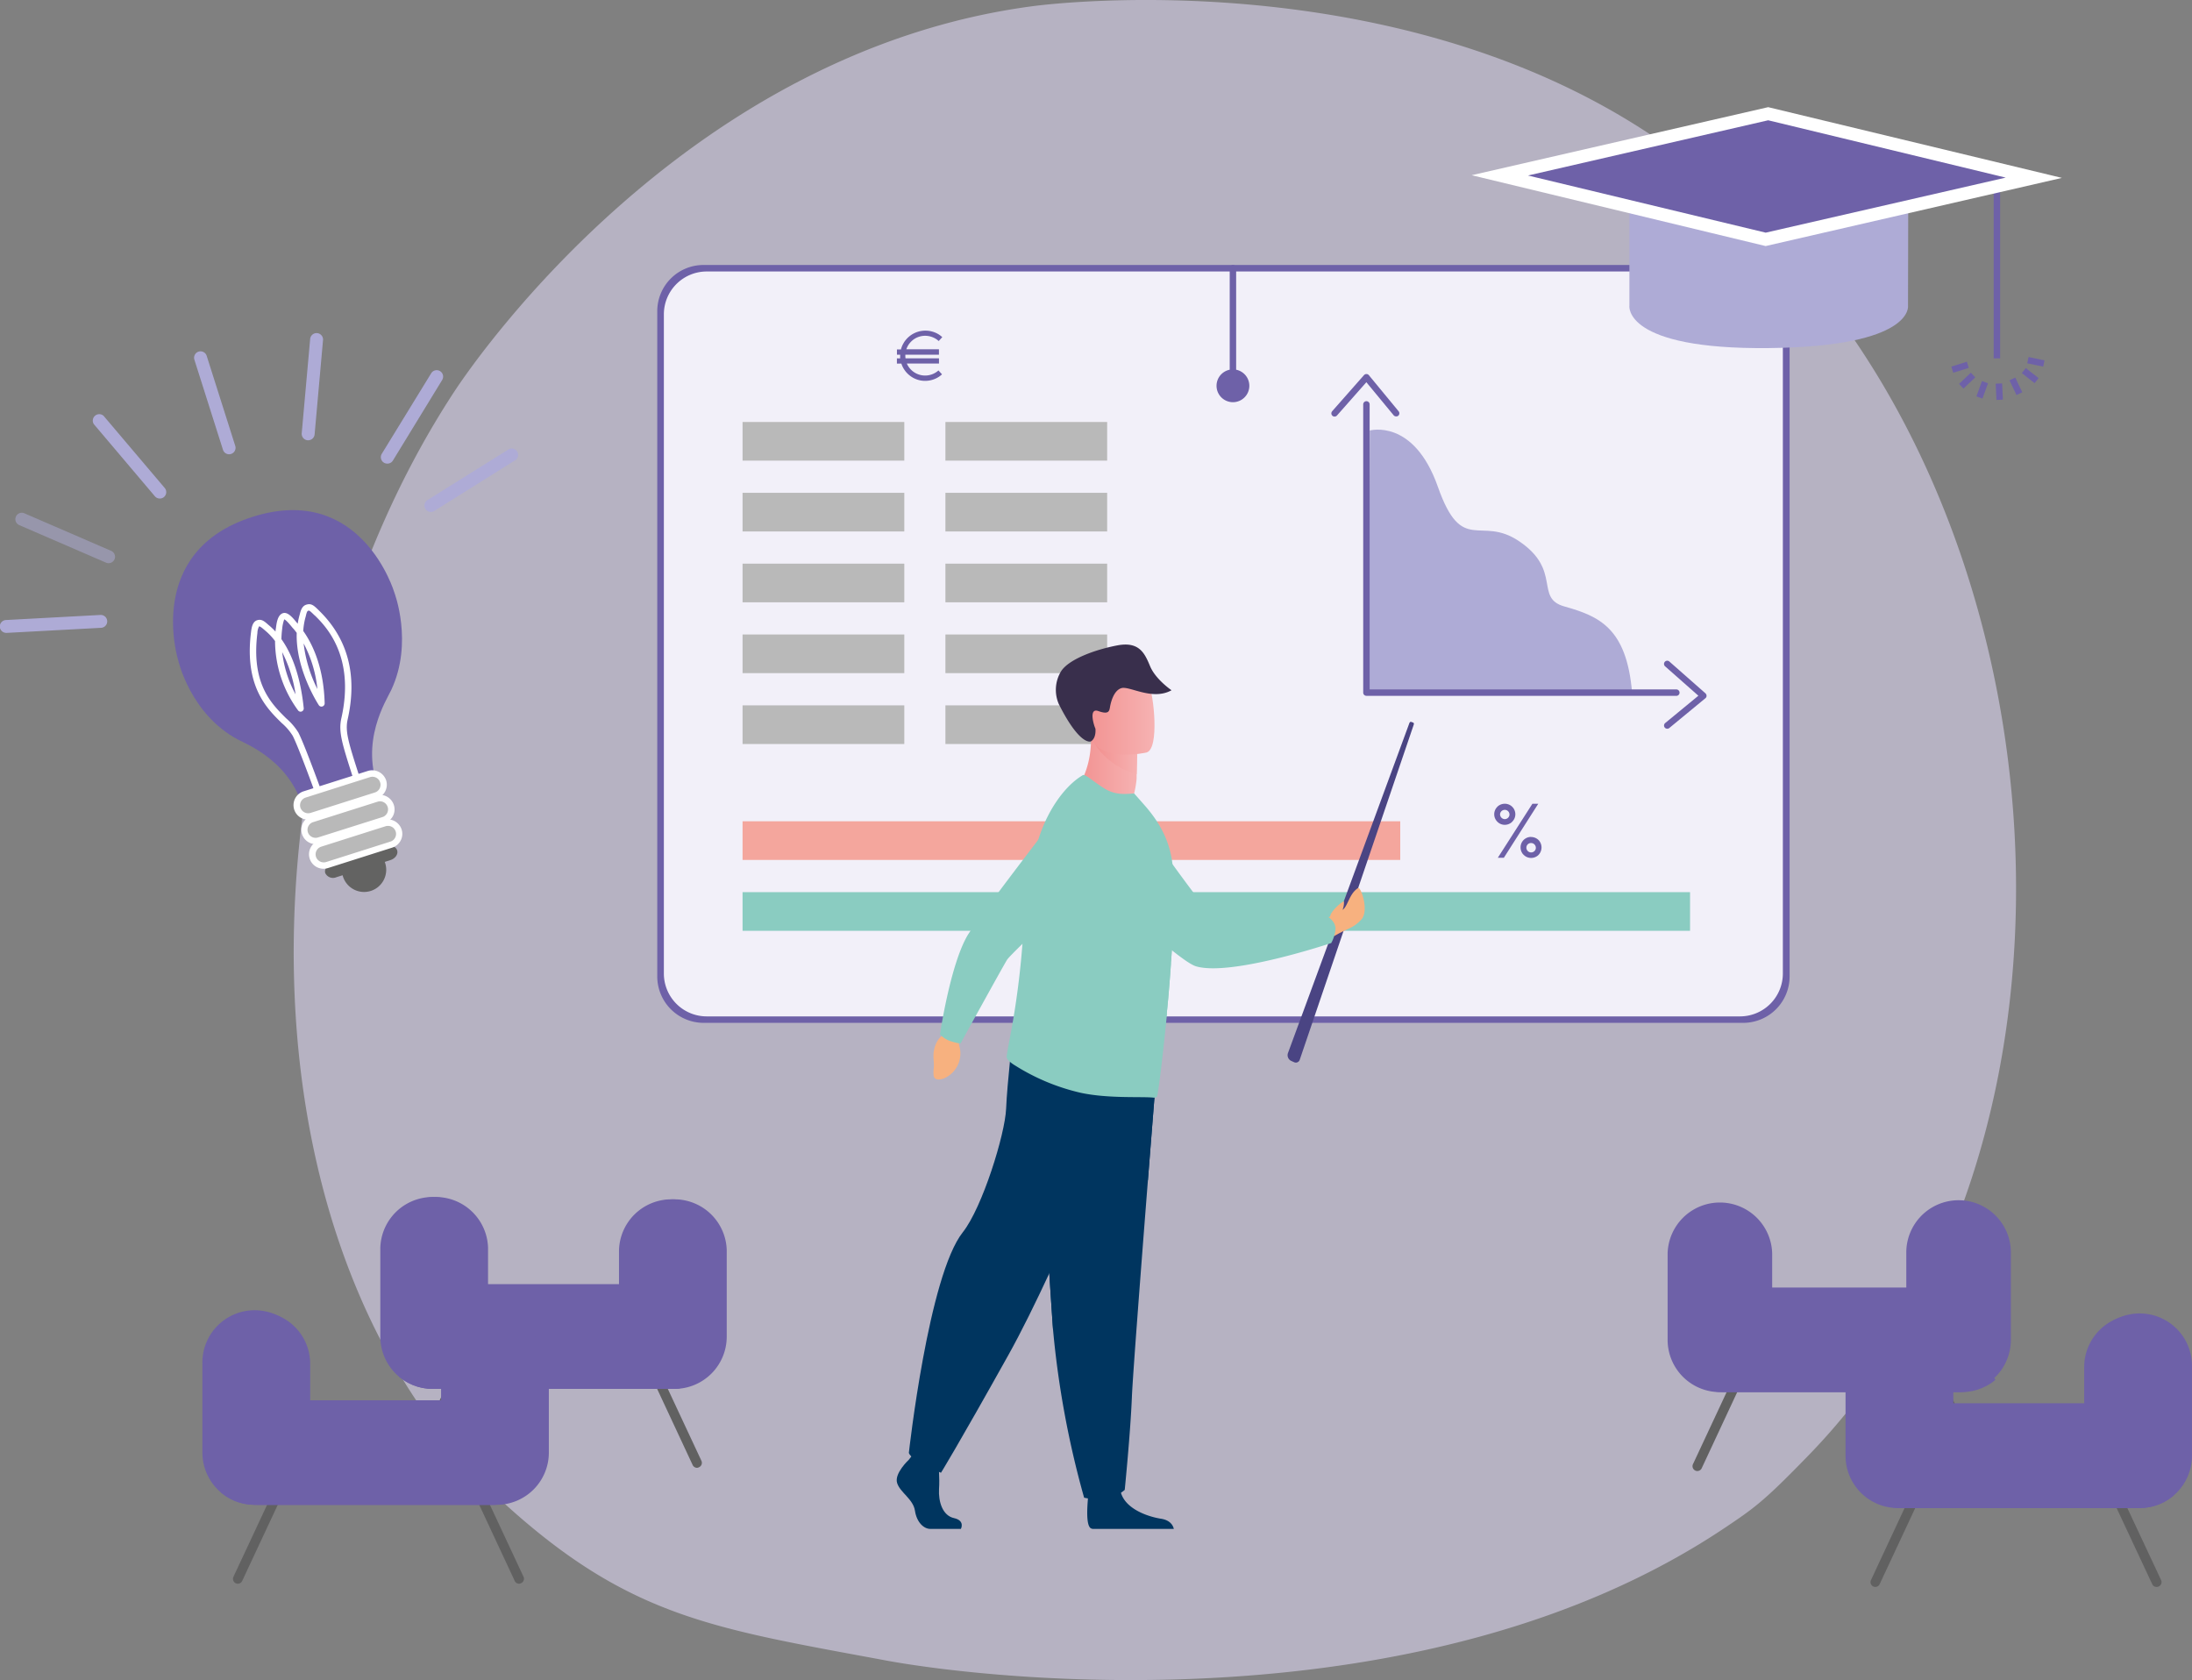 <?xml version="1.0" encoding="UTF-8"?><svg xmlns="http://www.w3.org/2000/svg" xmlns:xlink="http://www.w3.org/1999/xlink" viewBox="0 0 613.65 470.31"><rect x="0" y="0" width="613.65" height="470.31" fill="#808080" stroke="none"/><defs><style>.cls-1,.cls-12{fill:#6e61a8;}.cls-2{fill:none;}.cls-3{fill:#d6d0e9;opacity:0.62;}.cls-4{fill:#f2f0f9;}.cls-5{fill:#fff;}.cls-6,.cls-7{fill:#aeabd6;}.cls-11,.cls-12,.cls-13,.cls-6{fill-rule:evenodd;}.cls-13,.cls-8{fill:#b9b9b9;}.cls-9{fill:#f4a69d;}.cls-10{fill:#8accc1;}.cls-11{fill:#636362;}.cls-14{opacity:0.5;}.cls-15{fill:#616161;}.cls-16{clip-path:url(#clip-path);}.cls-17{clip-path:url(#clip-path-2);}.cls-18{clip-path:url(#clip-path-3);}.cls-19{clip-path:url(#clip-path-4);}.cls-20{fill:url(#linear-gradient);}.cls-21{fill:url(#linear-gradient-2);}.cls-22{fill:url(#linear-gradient-3);}.cls-23{fill:#392f4c;}.cls-24{fill:#00355f;}.cls-25{fill:#f7b17f;}.cls-26{fill:#4a4483;}</style><clipPath id="clip-path"><path class="cls-1" d="M187.92,388.81H121.11a14.64,14.64,0,0,1-14.64-14.64V349.35a14.64,14.64,0,0,1,29.27,0v10.19h37.55V350a14.64,14.64,0,0,1,29.27,0v24.18A14.64,14.64,0,0,1,187.92,388.81Z"/></clipPath><clipPath id="clip-path-2"><path class="cls-1" d="M138.12,421.26H71.3a14.63,14.63,0,0,1-14.64-14.63V381.81a14.64,14.64,0,1,1,29.27,0V392h37.55v-9.55a14.64,14.64,0,0,1,29.27,0v24.19A14.63,14.63,0,0,1,138.12,421.26Z"/></clipPath><clipPath id="clip-path-3"><path class="cls-2" d="M482.39,389.71H549.2a14.63,14.63,0,0,0,14.64-14.64V350.25a14.64,14.64,0,0,0-29.27,0v10.19H497v-9.55a14.64,14.64,0,0,0-29.27,0v24.18A14.63,14.63,0,0,0,482.39,389.71Z"/></clipPath><clipPath id="clip-path-4"><path class="cls-1" d="M532.19,422.16H599a14.63,14.63,0,0,0,14.64-14.63V382.71a14.64,14.64,0,1,0-29.27,0v10.18H546.83v-9.54a14.64,14.64,0,1,0-29.27,0v24.18A14.63,14.63,0,0,0,532.19,422.16Z"/></clipPath><linearGradient id="linear-gradient" x1="301.22" y1="216.24" x2="318.38" y2="216.24" gradientUnits="userSpaceOnUse"><stop offset="0" stop-color="#f2908f"/><stop offset="1" stop-color="#f6b2b2"/></linearGradient><linearGradient id="linear-gradient-2" x1="306.68" y1="212.57" x2="318.38" y2="212.57" xlink:href="#linear-gradient"/><linearGradient id="linear-gradient-3" x1="302.8" y1="199.3" x2="323.22" y2="199.3" xlink:href="#linear-gradient"/></defs><g id="Calque_2" data-name="Calque 2"><g id="Fond"><path class="cls-3" d="M506.38,407.33c-12.54,12.93-15.18,14.8-23.77,20.54-83.84,56-205.16,42.45-234.79,36.93-47.81-8.9-71.29-12-106-43.36-78.79-71.18-75-219.67-14.75-311.65,7.14-10.91,66.2-95.53,162.25-108.09,2.35-.31,113.62-15,188.7,47.9a224.06,224.06,0,0,1,44.08,50C580.78,190.18,581,330.45,506.38,407.33Z"/></g><g id="formation"><rect class="cls-1" x="558.13" y="49.84" width="1.8" height="50.48"/><path class="cls-4" d="M489.22,285.43H195.51a10.6,10.6,0,0,1-10.61-10.6V85.64a10.56,10.56,0,0,1,10.56-10.56H491a9.08,9.08,0,0,1,9.09,9.08V274.6A10.83,10.83,0,0,1,489.22,285.43Z"/><path class="cls-1" d="M488,286.34H196.94A13,13,0,0,1,184,273.39V87.12a12.94,12.94,0,0,1,12.94-12.94H488A12.94,12.94,0,0,1,501,87.12V273.39A13,13,0,0,1,488,286.34Zm-290.17-1.81H487.11a12,12,0,0,0,12-12V88a12,12,0,0,0-12-12H197.85a12,12,0,0,0-12,12V272.49A12,12,0,0,0,197.85,284.53Z"/><line class="cls-5" x1="345.16" y1="75.08" x2="345.16" y2="103.38"/><path class="cls-1" d="M345.16,104.28a.9.9,0,0,1-.9-.9V75.08a.9.9,0,1,1,1.8,0v28.3A.9.9,0,0,1,345.16,104.28Z"/><path class="cls-1" d="M349.75,108a4.59,4.59,0,1,1-4.59-4.59A4.59,4.59,0,0,1,349.75,108Z"/><path class="cls-6" d="M383.47,120.52s12.29-3.49,19.07,15.77,11.85,7.84,22.76,15.24c12,8.11,4.27,15.87,12.61,18.23,9.68,2.73,17.46,5.93,19,24.16H383.21Z"/><path class="cls-1" d="M469.29,194.79H382.53a.9.9,0,0,1-.9-.9V113.21a.9.9,0,0,1,1.8,0V193h85.86a.9.9,0,1,1,0,1.8Z"/><path class="cls-1" d="M390.85,116.57a.92.92,0,0,1-.7-.32L382.51,107l-8.21,9.3a.9.9,0,1,1-1.35-1.19l8.9-10.1a.92.92,0,0,1,.69-.3.85.85,0,0,1,.68.33l8.32,10.09a.9.9,0,0,1-.12,1.27A.88.88,0,0,1,390.85,116.57Z"/><path class="cls-1" d="M466.75,204a.9.9,0,0,1-.57-1.6l9.28-7.64-9.3-8.21a.9.9,0,1,1,1.19-1.35l10.1,8.9a1,1,0,0,1,.3.69.85.85,0,0,1-.33.68l-10.09,8.32A.9.9,0,0,1,466.75,204Z"/><path class="cls-7" d="M534.15,85.6s1.73,11.41-39,11.84-39-11.84-39-11.84v-39h78.08Z"/><polygon class="cls-1" points="569.37 49.76 494.3 67.03 419.9 49.09 494.97 31.82 569.37 49.76"/><path class="cls-5" d="M494.29,68.88,412,49.05,495,30,577.23,49.8ZM427.76,49.13l66.55,16L561.5,49.72,495,33.67Z"/><path class="cls-1" d="M259,92.56h.1a7.09,7.09,0,0,1,3.61,1,6.74,6.74,0,0,1,.9.66,1.13,1.13,0,0,1,.18.16l-1,1.09A5.66,5.66,0,0,0,259,94a5.57,5.57,0,0,0-3.46,1.2,7.27,7.27,0,0,0-.57.53,5.43,5.43,0,0,0-1.16,1.83l-.08.22h9.13V99.3h-9.41v.31a4,4,0,0,0,.05.7h9.37v1.46h-9a5.58,5.58,0,0,0,8.22,2.42,6.5,6.5,0,0,0,.63-.49l0,0,1,1.09h0a7.45,7.45,0,0,1-.88.69,7.05,7.05,0,0,1-3.84,1.14h0a6.91,6.91,0,0,1-4.35-1.52,8.11,8.11,0,0,1-.7-.63,6.61,6.61,0,0,1-.7-.86,6.76,6.76,0,0,1-.63-1.09,7.12,7.12,0,0,1-.28-.74h-1.25v-1.46H252a4.64,4.64,0,0,1,0-.63v-.39h-.9V97.83h1.12a6.81,6.81,0,0,1,.38-1.11,11,11,0,0,1,.6-1.07,9,9,0,0,1,.62-.78,6.74,6.74,0,0,1,.61-.59,7.22,7.22,0,0,1,.92-.68,8.55,8.55,0,0,1,1.21-.59A7.18,7.18,0,0,1,259,92.56Z"/><rect class="cls-8" x="264.67" y="118.13" width="45.28" height="10.82"/><rect class="cls-8" x="207.88" y="118.13" width="45.28" height="10.82"/><rect class="cls-8" x="264.67" y="137.96" width="45.28" height="10.82"/><rect class="cls-8" x="207.88" y="137.96" width="45.28" height="10.82"/><rect class="cls-8" x="264.67" y="157.79" width="45.28" height="10.82"/><rect class="cls-8" x="207.88" y="157.79" width="45.28" height="10.82"/><rect class="cls-8" x="264.67" y="177.62" width="45.28" height="10.82"/><rect class="cls-8" x="207.88" y="177.62" width="45.28" height="10.82"/><rect class="cls-8" x="264.67" y="197.46" width="45.28" height="10.82"/><rect class="cls-8" x="207.88" y="197.46" width="45.28" height="10.82"/><rect class="cls-9" x="207.88" y="229.91" width="184.12" height="10.82"/><rect class="cls-10" x="207.88" y="249.75" width="265.25" height="10.82"/><path class="cls-1" d="M421.23,225h.06a3,3,0,0,1,1.91.71,4.43,4.43,0,0,1,.43.46,3,3,0,0,1,.59,1.77,2.9,2.9,0,0,1-.9,2.11l-.15.16a3,3,0,0,1-1.92.69,2.89,2.89,0,0,1-1.88-.69,3.18,3.18,0,0,1-.73-.91,2.87,2.87,0,0,1-.33-1.28v-.13a2.88,2.88,0,0,1,.58-1.7,4.8,4.8,0,0,1,.4-.45A3,3,0,0,1,421.23,225Zm9.41,0L421,240.13h-1.69L429,225Zm-10.7,3v0a1.36,1.36,0,0,0,1.31,1.31,1.32,1.32,0,0,0,1.06-.53,1.27,1.27,0,0,0,.27-.78v0a1.31,1.31,0,0,0-1.32-1.29,1.36,1.36,0,0,0-.93.37A1.33,1.33,0,0,0,419.94,228Zm8.69,6.31a3,3,0,0,1,2.14.91l.11.13a3,3,0,0,1-.2,4,2.49,2.49,0,0,1-.61.45,2.85,2.85,0,0,1-1.4.37h-.09a2.9,2.9,0,0,1-1.79-.65,3.91,3.91,0,0,1-.5-.49,3,3,0,0,1-.61-1.78v-.07a2.9,2.9,0,0,1,.72-1.89,2.38,2.38,0,0,1,.54-.48A2.91,2.91,0,0,1,428.63,234.29Zm-1.32,3a1.33,1.33,0,0,0,2.4.78,1.23,1.23,0,0,0,.25-.71v-.1a1.34,1.34,0,0,0-1.29-1.28h-.08a1.27,1.27,0,0,0-1,.48A1.3,1.3,0,0,0,427.31,237.24Z"/><path class="cls-11" d="M107.82,241.59a6.2,6.2,0,1,1-7.78-4A6.22,6.22,0,0,1,107.82,241.59Z"/><path class="cls-11" d="M111.18,238.05c.34,1.07-.51,2.29-1.9,2.73l-15.09,4.78a2.4,2.4,0,0,1-3.13-1.14h0c-.34-1.06.51-2.29,1.9-2.73l15.1-4.78c1.39-.44,2.79.07,3.12,1.14Z"/><path class="cls-12" d="M85.32,228c-3.21-14.59-16.09-19.57-18.77-21-13.33-7.16-16.66-22.15-16.66-22.15s-9.66-30.51,20.85-40.17h0c30.51-9.67,39.65,21.17,39.65,21.17s5.38,14-.86,27.3c-1.34,2.87-9,14.6-3.26,28.38Z"/><path class="cls-5" d="M91.67,229.76a.89.89,0,0,1-.85-.6c-.07-.19-6.73-19-8.88-23.19a15.55,15.55,0,0,0-3.08-3.57c-4.17-4.09-10.48-10.26-8.59-25.4.14-1.13.36-2.94,1.71-3.37s2.15.42,3.24,1.36l.29.24a21.73,21.73,0,0,1,1.62,1.57c0-.35.08-.71.13-1.07.17-1.34.46-3.57,1.92-4.07,1.27-.43,2.58,1,3.91,2.65l.25.3a19.71,19.71,0,0,1,.45-2.16l.11-.4c.25-1,.59-2.38,1.83-2.77,1.44-.46,2.16.24,3.58,1.64l.14.14c8,7.87,10.64,18.09,7.87,30.36-.75,3.36.26,6.5,3.25,15.83.68,2.11,1.45,4.54,2.33,7.35a.9.9,0,0,1-.59,1.13.92.92,0,0,1-1.13-.59c-.87-2.81-1.65-5.23-2.33-7.34-3.1-9.68-4.15-12.94-3.28-16.77,3.94-17.52-4.59-25.92-7.39-28.69L88,172.2c-1.35-1.33-1.42-1.32-1.76-1.21s-.51,1-.63,1.49l-.12.44a18.76,18.76,0,0,0-.6,3.71c2.6,3.66,5.73,10.14,6,20.26a.9.9,0,0,1-.64.88.88.88,0,0,1-1-.37c-.31-.47-6.54-10.16-6.18-20.23-.39-.52-.75-1-1.09-1.34-.08-.08-.19-.22-.32-.38-1.31-1.61-1.85-2-2.09-2.06A10.8,10.8,0,0,0,79,176a27,27,0,0,0-.22,2.92c3.28,4.61,5.42,11.18,6.25,19.33a.9.9,0,0,1-.56.92.87.87,0,0,1-1-.27A33,33,0,0,1,77,179.45a17.21,17.21,0,0,0-2.66-2.84l-.29-.25c-.63-.54-1.27-1.08-1.53-1a4.06,4.06,0,0,0-.46,1.83C70.28,191.48,76,197,80.13,201.11a16.89,16.89,0,0,1,3.42,4c2.2,4.33,8.69,22.63,9,23.4a.9.9,0,0,1-.55,1.15A.79.79,0,0,1,91.67,229.76ZM79,182.56a32.21,32.21,0,0,0,3.75,11.81A39,39,0,0,0,79,182.56Zm6-2.44a38.19,38.19,0,0,0,3.85,12.77A34.4,34.4,0,0,0,85,180.12Z"/><path class="cls-13" d="M109.45,225.59a3.17,3.17,0,0,1-2.06,4l-18,5.71a3.15,3.15,0,0,1-4-2.05h0a3.16,3.16,0,0,1,2.06-4l18-5.72a3.16,3.16,0,0,1,4,2.05Z"/><path class="cls-5" d="M88.39,236.32a4.06,4.06,0,0,1-1.23-7.92l18-5.72a4.11,4.11,0,0,1,5.09,2.64,4,4,0,0,1-2.64,5.1l-18,5.71A3.89,3.89,0,0,1,88.39,236.32Zm18-12a2.25,2.25,0,0,0-.68.11l-18.05,5.72a2.25,2.25,0,0,0-1.47,2.82,2.27,2.27,0,0,0,2.83,1.47l18.05-5.71a2.26,2.26,0,0,0-.68-4.41Z"/><path class="cls-13" d="M107.27,218.72a3.17,3.17,0,0,1-2.06,4l-18,5.72a3.17,3.17,0,0,1-4-2.06h0a3.17,3.17,0,0,1,2.06-4l18-5.72a3.17,3.17,0,0,1,4,2.06Z"/><path class="cls-5" d="M86.21,229.45A4.06,4.06,0,0,1,85,221.52l18-5.71a4.12,4.12,0,0,1,5.1,2.64,4.06,4.06,0,0,1-2.65,5.09l-18,5.72A4.27,4.27,0,0,1,86.21,229.45Zm18.05-12a2.24,2.24,0,0,0-.68.1l-18,5.72a2.27,2.27,0,0,0-1.32,1.11,2.24,2.24,0,0,0-.15,1.72,2.29,2.29,0,0,0,2.83,1.47l18-5.72a2.25,2.25,0,0,0-.68-4.4Z"/><path class="cls-13" d="M111.62,232.47a3.15,3.15,0,0,1-2.05,4l-18,5.72a3.16,3.16,0,0,1-4-2.06h0a3.15,3.15,0,0,1,2-4l18-5.72a3.16,3.16,0,0,1,4,2.06Z"/><path class="cls-5" d="M90.57,243.2a4.06,4.06,0,0,1-1.23-7.93l18-5.72a4.11,4.11,0,0,1,5.09,2.65,4,4,0,0,1-.26,3.09,4.07,4.07,0,0,1-2.38,2l-18,5.72A4.25,4.25,0,0,1,90.57,243.2Zm18.05-12a2.35,2.35,0,0,0-.69.1l-18,5.72a2.26,2.26,0,0,0-1.47,2.83,2.29,2.29,0,0,0,2.83,1.47l18-5.72a2.25,2.25,0,0,0-.68-4.4Z"/><path class="cls-7" d="M64.14,127.17a1.8,1.8,0,0,1-1.72-1.26l-8-25.21a1.8,1.8,0,0,1,3.44-1.09l8,25.21a1.8,1.8,0,0,1-1.18,2.26A1.7,1.7,0,0,1,64.14,127.17Z"/><path class="cls-7" d="M120.62,143.33a1.78,1.78,0,0,1-1.52-.85,1.81,1.81,0,0,1,.56-2.49l22.41-14a1.8,1.8,0,1,1,1.92,3l-22.41,14.05A1.78,1.78,0,0,1,120.62,143.33Z"/><path class="cls-7" d="M108.42,129.78a1.78,1.78,0,0,1-.94-.26,1.8,1.8,0,0,1-.6-2.48l13.83-22.54a1.8,1.8,0,1,1,3.07,1.88L110,128.92A1.8,1.8,0,0,1,108.42,129.78Z"/><path class="cls-7" d="M86.27,123.25h-.16a1.82,1.82,0,0,1-1.64-2L86.82,95a1.81,1.81,0,1,1,3.6.32l-2.35,26.34A1.81,1.81,0,0,1,86.27,123.25Z"/><path class="cls-7" d="M1.8,177.17a1.8,1.8,0,0,1-.09-3.6l26.4-1.42a1.8,1.8,0,0,1,.2,3.6L1.9,177.17Z"/><g class="cls-14"><path class="cls-7" d="M30.39,157.66a1.78,1.78,0,0,1-.71-.15L5.39,147a1.8,1.8,0,1,1,1.43-3.31L31.1,154.2a1.8,1.8,0,0,1-.71,3.46Z"/></g><path class="cls-7" d="M44.74,139.56a1.81,1.81,0,0,1-1.38-.63L26.27,118.74A1.81,1.81,0,0,1,29,116.41L46.11,136.6a1.8,1.8,0,0,1-.21,2.54A1.82,1.82,0,0,1,44.74,139.56Z"/><rect class="cls-1" x="558.81" y="107.33" width="1.8" height="4.56" transform="translate(-4.61 26.92) rotate(-2.74)"/><rect class="cls-1" x="546.44" y="101.92" width="4.56" height="1.8" transform="translate(-5.79 167.52) rotate(-17.27)"/><rect class="cls-1" x="548.4" y="105.62" width="4.56" height="1.8" transform="translate(78.51 409.26) rotate(-43.61)"/><rect class="cls-1" x="552.68" y="108.25" width="4.56" height="1.8" transform="translate(262.63 593.34) rotate(-70.01)"/><rect class="cls-1" x="569.06" y="99.01" width="1.8" height="4.56" transform="translate(354.71 638.68) rotate(-78.25)"/><rect class="cls-1" x="567.46" y="102.87" width="1.8" height="4.56" transform="translate(134.44 487) rotate(-51.83)"/><rect class="cls-1" x="563.46" y="105.9" width="1.8" height="4.56" transform="translate(8.24 252.88) rotate(-25.44)"/><path class="cls-15" d="M116.39,410.9a1.48,1.48,0,0,1-.58-.13,1.37,1.37,0,0,1-.65-1.8l12.62-27a1.35,1.35,0,1,1,2.45,1.14l-12.62,27.05A1.36,1.36,0,0,1,116.39,410.9Z"/><path class="cls-15" d="M195.14,410.9a1.36,1.36,0,0,1-1.23-.78l-12.62-27.05a1.35,1.35,0,1,1,2.45-1.14l12.62,27a1.35,1.35,0,0,1-.65,1.8A1.47,1.47,0,0,1,195.14,410.9Z"/><path class="cls-1" d="M188.83,388.81H122a14.64,14.64,0,0,1-14.64-14.64V349.35a14.64,14.64,0,0,1,29.27,0v10.19h37.55V350a14.64,14.64,0,0,1,29.27,0v24.18A14.64,14.64,0,0,1,188.83,388.81Z"/><path class="cls-1" d="M187.92,388.81H121.11a14.64,14.64,0,0,1-14.64-14.64V349.35a14.64,14.64,0,0,1,29.27,0v10.19h37.55V350a14.64,14.64,0,0,1,29.27,0v24.18A14.64,14.64,0,0,1,187.92,388.81Z"/><g class="cls-16"><path class="cls-1" d="M190.63,378.89H123.81a14.65,14.65,0,0,0-14.64,14.64v24.82a14.64,14.64,0,0,0,29.28,0V408.16H176v9.55a14.64,14.64,0,0,0,29.27,0V393.53A14.64,14.64,0,0,0,190.63,378.89Z"/></g><path class="cls-15" d="M66.58,443.35a1.28,1.28,0,0,1-.57-.13,1.36,1.36,0,0,1-.66-1.8l12.62-27a1.36,1.36,0,0,1,2.46,1.14L67.8,442.57A1.35,1.35,0,0,1,66.58,443.35Z"/><path class="cls-15" d="M145.33,443.35a1.36,1.36,0,0,1-1.23-.78l-12.62-27.05a1.35,1.35,0,0,1,2.45-1.14l12.62,27a1.34,1.34,0,0,1-.65,1.8A1.28,1.28,0,0,1,145.33,443.35Z"/><path class="cls-1" d="M139,421.26H72.2a14.64,14.64,0,0,1-14.64-14.63V381.81a14.64,14.64,0,0,1,29.28,0V392h37.54v-9.55a14.64,14.64,0,0,1,29.27,0v24.19A14.63,14.63,0,0,1,139,421.26Z"/><path class="cls-1" d="M138.12,421.26H71.3a14.63,14.63,0,0,1-14.64-14.63V381.81a14.64,14.64,0,1,1,29.27,0V392h37.55v-9.55a14.64,14.64,0,0,1,29.27,0v24.19A14.63,14.63,0,0,1,138.12,421.26Z"/><g class="cls-17"><path class="cls-1" d="M140.82,411.35H74A14.63,14.63,0,0,0,59.37,426V450.8a14.64,14.64,0,1,0,29.27,0V440.62h37.54v9.54a14.64,14.64,0,0,0,29.28,0V426A14.64,14.64,0,0,0,140.82,411.35Z"/></g><path class="cls-15" d="M553.92,411.8a1.35,1.35,0,0,1-1.22-.78l-12.62-27a1.35,1.35,0,1,1,2.45-1.14l12.62,27a1.36,1.36,0,0,1-1.23,1.93Z"/><path class="cls-15" d="M475.17,411.8a1.31,1.31,0,0,1-.57-.13,1.35,1.35,0,0,1-.65-1.8l12.62-27a1.35,1.35,0,0,1,1.8-.66A1.37,1.37,0,0,1,489,384L476.4,411A1.36,1.36,0,0,1,475.17,411.8Z"/><path class="cls-1" d="M481.48,389.71H548.3a14.63,14.63,0,0,0,14.64-14.64V350.25a14.64,14.64,0,0,0-29.27,0v10.19H496.12v-9.55a14.64,14.64,0,0,0-29.27,0v24.18A14.63,14.63,0,0,0,481.48,389.71Z"/><g class="cls-18"><path class="cls-1" d="M479.68,379.79H546.5a14.64,14.64,0,0,1,14.63,14.64v24.82a14.64,14.64,0,0,1-29.27,0V409.07H494.32v9.54a14.64,14.64,0,1,1-29.27,0V394.43A14.64,14.64,0,0,1,479.68,379.79Z"/></g><path class="cls-15" d="M603.73,444.25a1.33,1.33,0,0,1-1.22-.78l-12.63-27a1.36,1.36,0,0,1,2.46-1.15L605,442.33a1.35,1.35,0,0,1-.66,1.79A1.28,1.28,0,0,1,603.73,444.25Z"/><path class="cls-15" d="M525,444.25a1.28,1.28,0,0,1-.57-.13,1.34,1.34,0,0,1-.65-1.79l12.62-27.05a1.34,1.34,0,0,1,1.79-.65,1.36,1.36,0,0,1,.66,1.8l-12.62,27A1.36,1.36,0,0,1,525,444.25Z"/><path class="cls-1" d="M531.29,422.16h66.82a14.64,14.64,0,0,0,14.64-14.63V382.71a14.64,14.64,0,0,0-29.28,0v10.18H545.93v-9.54a14.64,14.64,0,1,0-29.27,0v24.18A14.63,14.63,0,0,0,531.29,422.16Z"/><path class="cls-1" d="M532.19,422.16H599a14.63,14.63,0,0,0,14.64-14.63V382.71a14.64,14.64,0,1,0-29.27,0v10.18H546.83v-9.54a14.64,14.64,0,1,0-29.27,0v24.18A14.63,14.63,0,0,0,532.19,422.16Z"/><g class="cls-19"><path class="cls-1" d="M529.49,412.25h66.82a14.63,14.63,0,0,1,14.63,14.63V451.7a14.64,14.64,0,1,1-29.27,0V441.52H544.13v9.55a14.64,14.64,0,0,1-29.28,0V426.88A14.64,14.64,0,0,1,529.49,412.25Z"/></g><path class="cls-20" d="M301.22,221s6.65,7.9,15.13,4.59a25.81,25.81,0,0,0,1.85-7.66c0-.4,0-.79,0-1.16.05-3.66.17-5.71.17-5.71h0c-.38-.16-13-5.32-12.95-4.89C305.64,216,301.22,221,301.22,221Z"/><path class="cls-21" d="M306.69,208.49c1.21,2.25,5.37,6.65,11.52,8.25.05-3.66.17-5.71.17-5.71h0C318,210.93,306.33,207.83,306.69,208.49Z"/><path class="cls-22" d="M321,210.65s-14.14,3.32-16.08-5.52-5.06-14.36,3.88-16.86,11.45.49,12.81,3.29S324.65,209.55,321,210.65Z"/><path class="cls-23" d="M305.42,207.54c-.19.12-3.23,1.06-9-10.42A10,10,0,0,1,297,188c2.11-3.44,9.59-6.15,15.8-7.33s7.7,2.32,9.17,5.83c1.53,3.69,6,6.73,6,6.73-5.36,3-11.81-1.29-14.05-.59s-3,4.23-3.19,5.36-.42,2.07-3.23,1.06-1.28,4-.83,4.93C306.65,204,307,206.51,305.42,207.54Z"/><path class="cls-24" d="M269,428h-8.57c-1.79,0-3.79-1.8-4.29-5.09s-4.18-5.09-5-7.78,3.29-6.49,3.29-6.49l.68-.88.71-.91,6.79,1.59s.16,1.62.27,3.68c.07,1.48.11,3.2,0,4.7-.2,3.6,1,7.46,4.19,8.16S269,428,269,428Z"/><path class="cls-24" d="M328.61,428h-22.7a1.88,1.88,0,0,1-.48-.14c-1.52-.76-1-6.56-.86-8.35,0-.34.06-.53.06-.53s8-6.38,9.08-1.5c0,.16.07.31.11.45h0c1.39,4.57,7.58,6.65,11.16,7.22C327.71,425.56,328.42,427.15,328.61,428Z"/><path class="cls-24" d="M324,297.06s-1.21,15.12-2.64,33.3c-1.93,24.69-4.26,55-4.49,60.77-.4,10-2,25.94-2,25.94s-3.79,3.8-11.37,2.2a261.1,261.1,0,0,1-8.69-46.9l-.09-1.19C293,346.64,290.16,295,290.16,295Z"/><path class="cls-24" d="M324,297.06s-1.21,15.12-2.64,33.3l-26.55,42-.09-1.19C293,346.64,290.16,295,290.16,295Z"/><path class="cls-24" d="M318.5,298.85s-21.85,54.77-36.22,80.51-18.85,32.92-18.85,32.92-8.23-3.29-9-5.53c0,0,5.49-49.69,15.11-61.8,5.44-6.85,11.82-27.39,12.12-34.57s1.95-21.4,1.95-21.4Z"/><path class="cls-25" d="M268.67,288.9l-.23,3.53a7.58,7.58,0,0,1-4.19,9.46s-2.78,1.13-2.9-1,.25-1.35,0-4.41,1-5.94,3-6.91l1.65-1.92Z"/><path class="cls-10" d="M266.13,291.47c2.42.77,2.8.6,2.8.6s11.77-21.43,13-23.39,25-24,25-24l-6.12-22.81s-27.07,35-30,40.08c-4.83,8.31-7.66,27.62-7.66,27.62A7.09,7.09,0,0,0,266.13,291.47Z"/><path class="cls-10" d="M284.33,298.37a59.23,59.23,0,0,0,18.18,7.54c7.77,1.69,17.26,1,20.44,1.37a1.43,1.43,0,0,0,.93-.24c.24-.15,1.49-9.73,2.68-21.86l.09-.86,0-.59,0-.17c.13-1.26.25-2.54.37-3.84.29-3.24.55-6.56.78-9.87,0-.32,0-.64.07-1,.37-5.35.64-10.61.72-15.3,0-.11,0-.22,0-.33.06-3.93,0-7.43-.25-10.22q-.07-.87-.18-1.65c-.93-7-4.34-12-7.53-15.69l-3.13-3.55c-3,.27-5.59.37-8.52-1.51-3.17-2-5.22-4-5.86-3.59-4.91,2.88-10.23,9.94-12.89,19.53a108.29,108.29,0,0,0-3.17,17.09q-.37,3.52-.59,7.16a234.74,234.74,0,0,1-3.9,30.54c-.34,1.85-.61,3.33-.76,4.35S283.54,297.9,284.33,298.37Z"/><path class="cls-10" d="M306.89,237.67s2.67,29.54,19.76,46.65l0-.59,0-.17c.13-1.26.25-2.54.37-3.84.29-3.24.55-6.56.78-9.87,0-.32,0-.64.07-1,.37-5.35.64-10.61.72-15.3,0-.11,0-.22,0-.33,0-2.8-.12-5.36-.25-7.6A37.68,37.68,0,0,0,306.89,237.67Z"/><path class="cls-26" d="M363.85,296.7l31.79-93.44c.15-.43.34-.83-.08-1l-.39-.14c-.43-.16-.56.12-.71.56l-33.89,92.1a1.77,1.77,0,0,0,.95,2.23l.78.35A1.14,1.14,0,0,0,363.85,296.7Z"/><path class="cls-25" d="M372.39,256.55c0-1.37,3.62-4.53,3.86-4.15a5.91,5.91,0,0,1-.4,2.31c1.5-1,1.84-4.54,4.37-6.13.7-.44,3.2,6.42.83,8.9s-3.5,2.21-7.44,4.51l-2.86.2-1.41-4.44S370.86,257.19,372.39,256.55Z"/><path class="cls-10" d="M373.87,260.14c.18-2.7-3.37-4.26-3.37-4.26s-27.07,2.83-29.4,2.09-19.72-25.69-19.72-25.69-7.63-8.61-13.88-6.71c-5.43,1.65-7.56,5.89-8.28,9.92a11.89,11.89,0,0,0,5.52,12.2c9.35,5.74,25.7,21.54,30.11,22.83,9.81,2.88,37.82-6.52,37.82-6.52A9.75,9.75,0,0,0,373.87,260.14Z"/></g></g></svg>
